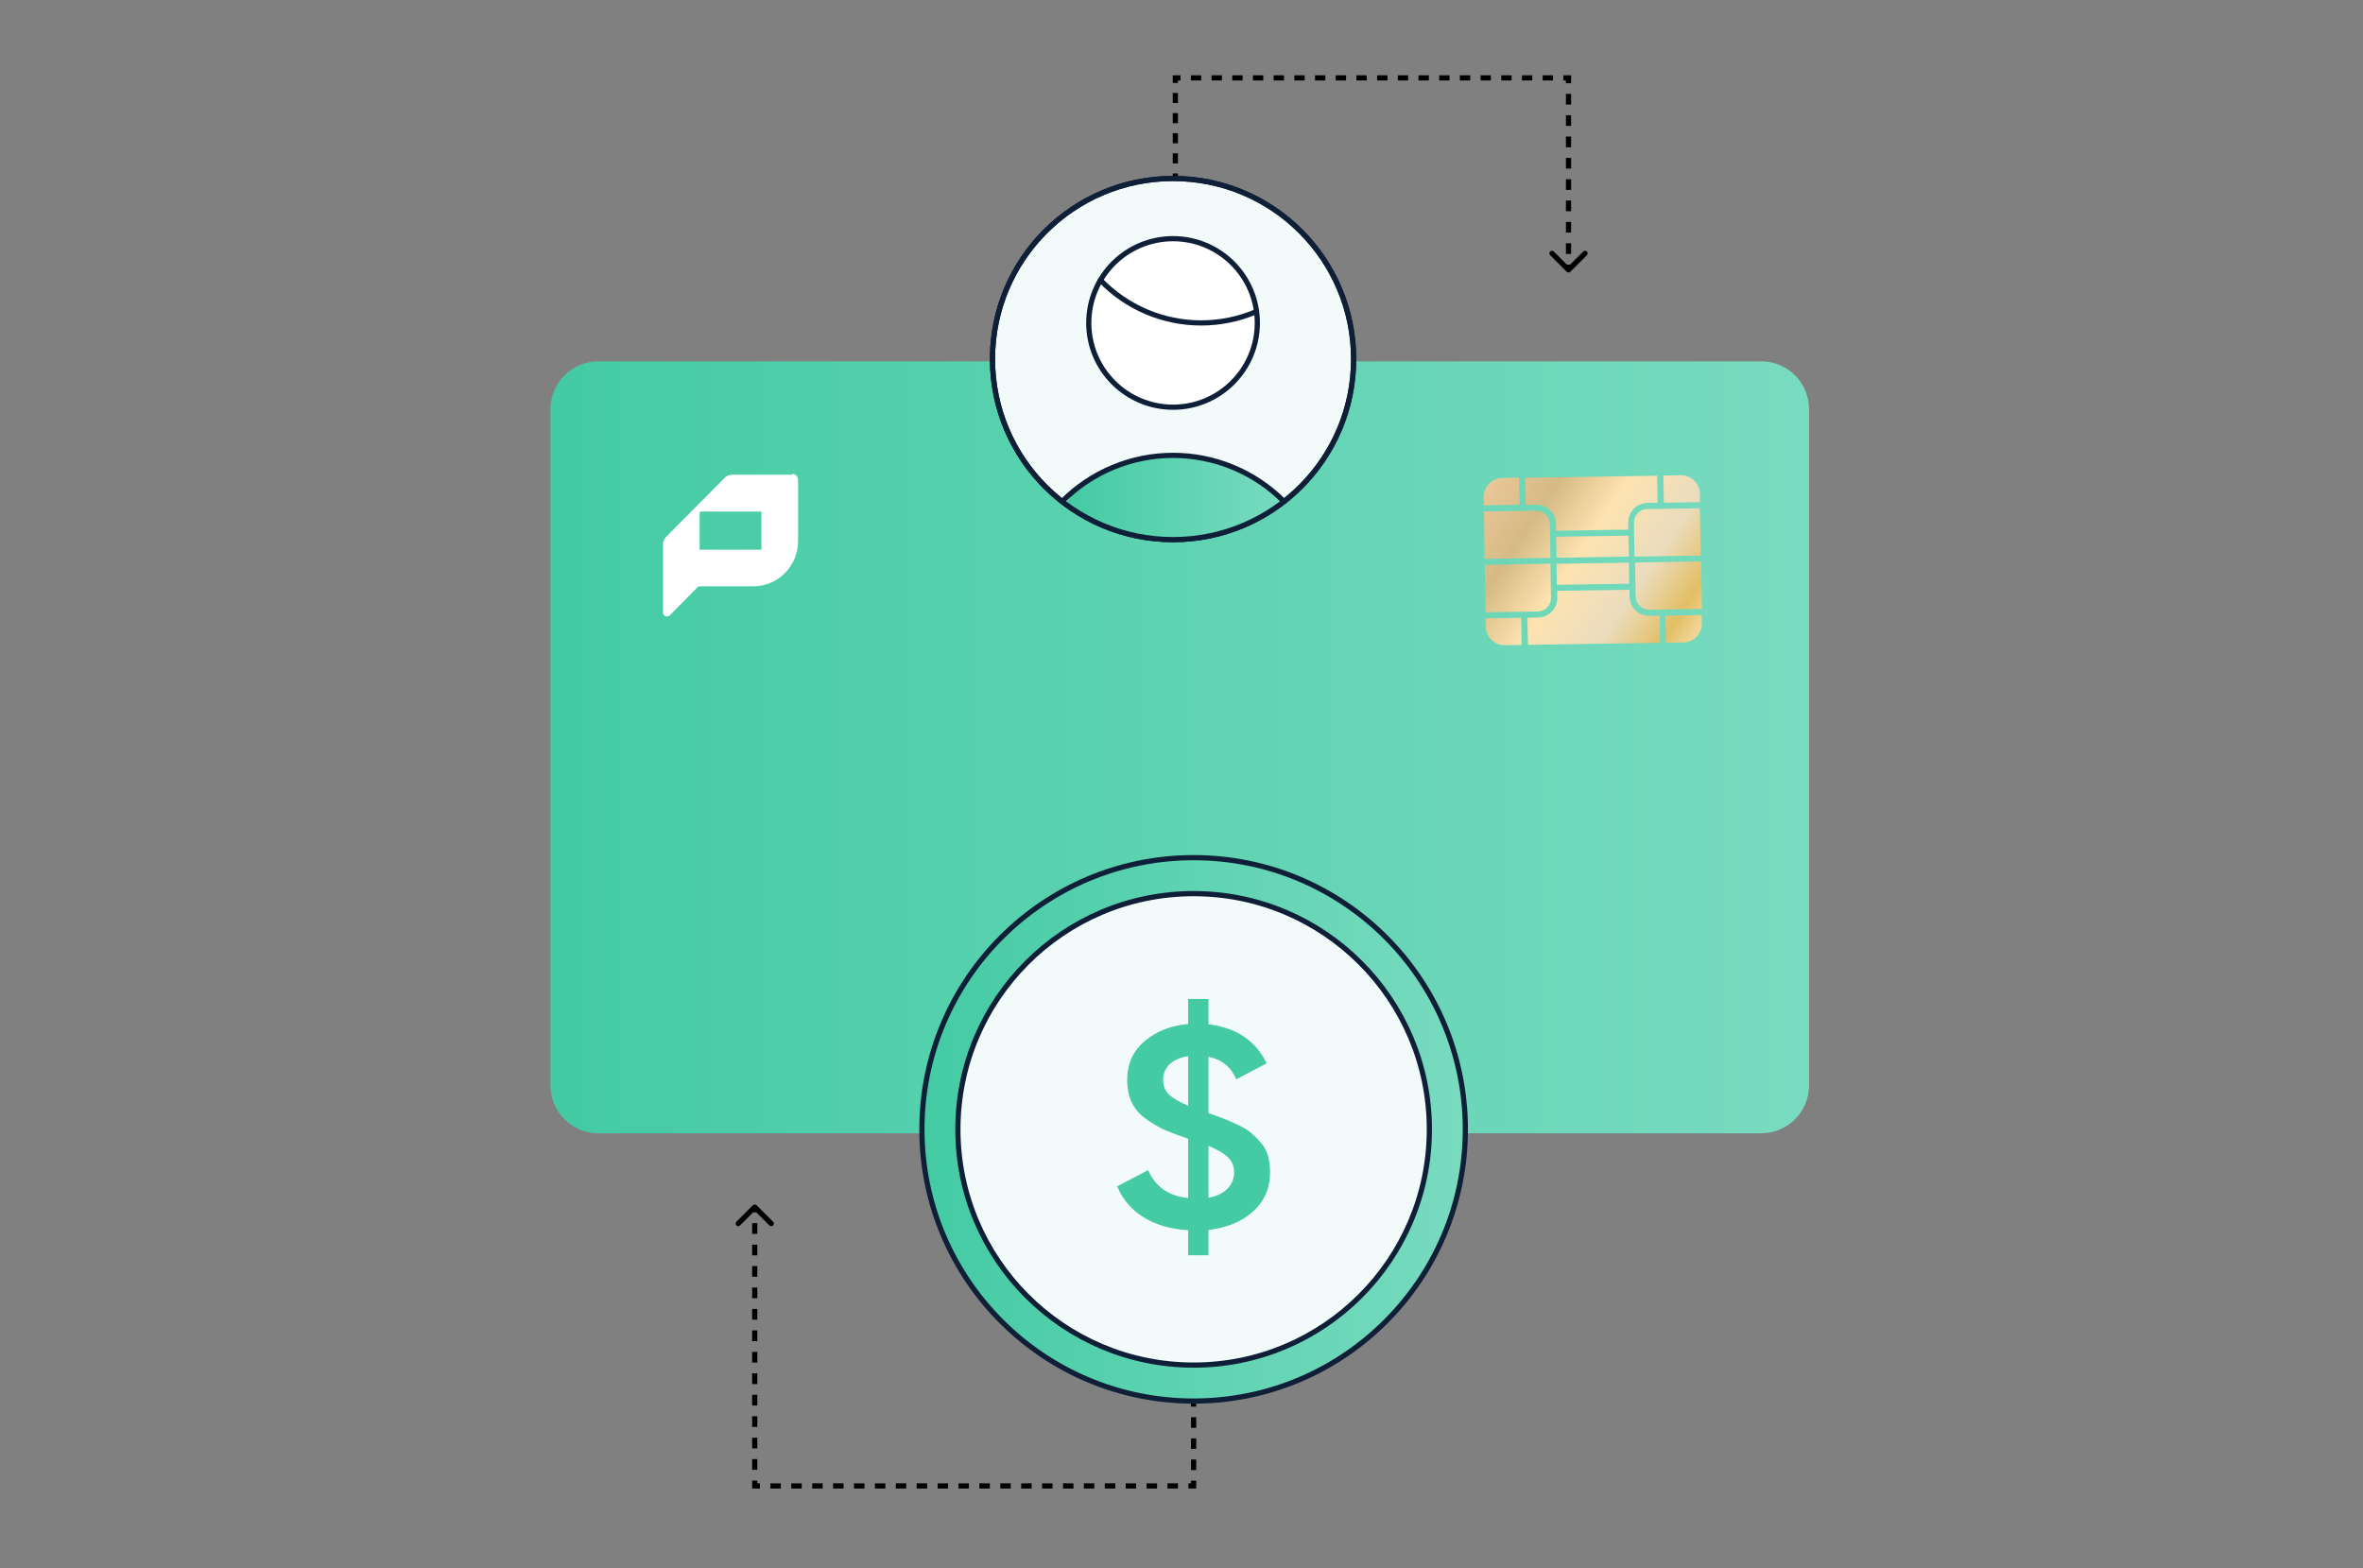 <svg width="455" height="302" viewBox="0 0 455 302" fill="none" xmlns="http://www.w3.org/2000/svg">
<rect x="0" y="0" width="455" height="302" fill="#808080" stroke="none"/>
<path d="M226.313 15V14.5H225.813V15H226.313ZM302.02 15H302.52V14.5H302.02V15ZM301.667 52.327C301.862 52.522 302.179 52.522 302.374 52.327L305.556 49.145C305.751 48.949 305.751 48.633 305.556 48.438C305.361 48.242 305.044 48.242 304.849 48.438L302.02 51.266L299.192 48.438C298.997 48.242 298.68 48.242 298.485 48.438C298.289 48.633 298.289 48.949 298.485 49.145L301.667 52.327ZM226.813 34.367V33.398H225.813V34.367H226.813ZM226.813 31.462V29.525H225.813V31.462H226.813ZM226.813 27.588V25.652H225.813V27.588H226.813ZM226.813 23.715V21.778H225.813V23.715H226.813ZM226.813 19.842V17.905H225.813V19.842H226.813ZM226.813 15.968V15H225.813V15.968H226.813ZM226.313 15.5H227.31V14.5H226.313V15.5ZM229.302 15.5H231.294V14.5H229.302V15.5ZM233.286 15.5H235.279V14.5H233.286V15.5ZM237.271 15.5H239.263V14.5H237.271V15.5ZM241.256 15.5H243.248V14.5H241.256V15.5ZM245.24 15.5H247.232V14.5H245.24V15.5ZM249.225 15.5H251.217V14.5H249.225V15.5ZM253.209 15.5H255.202V14.5H253.209V15.5ZM257.194 15.5H259.186V14.5H257.194V15.5ZM261.178 15.5H263.171V14.5H261.178V15.5ZM265.163 15.5H267.155V14.5H265.163V15.5ZM269.148 15.5H271.14V14.5H269.148V15.5ZM273.132 15.5H275.124V14.5H273.132V15.5ZM277.117 15.5H279.109V14.5H277.117V15.5ZM281.101 15.5H283.094V14.5H281.101V15.5ZM285.086 15.5H287.078V14.5H285.086V15.5ZM289.07 15.5H291.063V14.5H289.07V15.5ZM293.055 15.5H295.047V14.5H293.055V15.5ZM297.04 15.5H299.032V14.5H297.04V15.5ZM301.024 15.5H302.02V14.5H301.024V15.5ZM301.52 15V16.027H302.52V15H301.52ZM301.52 18.081V20.135H302.52V18.081H301.52ZM301.52 22.189V24.243H302.52V22.189H301.52ZM301.52 26.297V28.351H302.52V26.297H301.52ZM301.52 30.405V32.459H302.52V30.405H301.52ZM301.52 34.514V36.568H302.52V34.514H301.52ZM301.52 38.622V40.676H302.52V38.622H301.52ZM301.52 42.73V44.784H302.52V42.73H301.52ZM301.52 46.838V48.892H302.52V46.838H301.52ZM301.52 50.946V51.973H302.52V50.946H301.52Z" fill="black"/>
<path d="M229.835 286.136V286.636H230.335V286.136H229.835ZM145.325 286.136H144.825V286.636H145.325V286.136ZM145.679 232.083C145.483 231.888 145.167 231.888 144.972 232.083L141.79 235.265C141.594 235.461 141.594 235.777 141.79 235.973C141.985 236.168 142.301 236.168 142.497 235.973L145.325 233.144L148.153 235.973C148.349 236.168 148.665 236.168 148.861 235.973C149.056 235.777 149.056 235.461 148.861 235.265L145.679 232.083ZM229.335 253.564V254.582H230.335V253.564H229.335ZM229.335 256.618V258.654H230.335V256.618H229.335ZM229.335 260.689V262.725H230.335V260.689H229.335ZM229.335 264.761V266.797H230.335V264.761H229.335ZM229.335 268.832V270.868H230.335V268.832H229.335ZM229.335 272.904V274.94H230.335V272.904H229.335ZM229.335 276.975V279.011H230.335V276.975H229.335ZM229.335 281.047V283.082H230.335V281.047H229.335ZM229.335 285.118V286.136H230.335V285.118H229.335ZM229.835 285.636H228.829V286.636H229.835V285.636ZM226.817 285.636H224.805V286.636H226.817V285.636ZM222.792 285.636H220.78V286.636H222.792V285.636ZM218.768 285.636H216.756V286.636H218.768V285.636ZM214.744 285.636H212.732V286.636H214.744V285.636ZM210.72 285.636H208.707V286.636H210.72V285.636ZM206.695 285.636H204.683V286.636H206.695V285.636ZM202.671 285.636H200.659V286.636H202.671V285.636ZM198.647 285.636H196.635V286.636H198.647V285.636ZM194.623 285.636H192.61V286.636H194.623V285.636ZM190.598 285.636H188.586V286.636H190.598V285.636ZM186.574 285.636H184.562V286.636H186.574V285.636ZM182.55 285.636H180.538V286.636H182.55V285.636ZM178.525 285.636H176.513V286.636H178.525V285.636ZM174.501 285.636H172.489V286.636H174.501V285.636ZM170.477 285.636H168.465V286.636H170.477V285.636ZM166.453 285.636H164.44V286.636H166.453V285.636ZM162.428 285.636H160.416V286.636H162.428V285.636ZM158.404 285.636H156.392V286.636H158.404V285.636ZM154.38 285.636H152.368V286.636H154.38V285.636ZM150.355 285.636H148.343V286.636H150.355V285.636ZM146.331 285.636H145.325V286.636H146.331V285.636ZM145.825 286.136V285.103H144.825V286.136H145.825ZM145.825 283.038V280.973H144.825V283.038H145.825ZM145.825 278.907V276.842H144.825V278.907H145.825ZM145.825 274.777V272.711H144.825V274.777H145.825ZM145.825 270.646V268.581H144.825V270.646H145.825ZM145.825 266.515V264.45H144.825V266.515H145.825ZM145.825 262.385V260.319H144.825V262.385H145.825ZM145.825 258.254V256.188H144.825V258.254H145.825ZM145.825 254.123V252.058H144.825V254.123H145.825ZM145.825 249.992V247.927H144.825V249.992H145.825ZM145.825 245.862V243.796H144.825V245.862H145.825ZM145.825 241.731V239.666H144.825V241.731H145.825ZM145.825 237.6V235.535H144.825V237.6H145.825ZM145.825 233.47V232.437H144.825V233.47H145.825Z" fill="black"/>
<path d="M339.124 69.579H115.212C110.125 69.579 106 73.704 106 78.792V209.014C106 214.102 110.125 218.227 115.212 218.227H339.124C344.211 218.227 348.336 214.102 348.336 209.014V78.792C348.336 73.704 344.211 69.579 339.124 69.579Z" fill="url(#paint0_linear_949_113279)"/>
<path d="M152.532 91.409H140.943C140.687 91.407 140.433 91.46 140.198 91.565C139.959 91.657 139.742 91.802 139.563 91.987L128.237 103.4C128.054 103.583 127.912 103.803 127.821 104.046C127.716 104.283 127.663 104.542 127.667 104.802V117.928C127.667 118.086 127.713 118.241 127.799 118.373C127.891 118.511 128.02 118.619 128.171 118.684C128.272 118.707 128.377 118.707 128.478 118.684C128.685 118.679 128.882 118.591 129.025 118.44L134.48 112.9H145.061C147.341 112.9 149.528 111.982 151.141 110.347C152.755 108.712 153.665 106.494 153.671 104.179V92.388C153.661 92.089 153.544 91.804 153.342 91.587C153.236 91.479 153.11 91.394 152.97 91.336C152.831 91.279 152.682 91.251 152.532 91.253V91.409ZM146.463 98.506C146.488 98.496 146.514 98.49 146.54 98.49C146.566 98.49 146.593 98.496 146.617 98.506C146.628 98.53 146.634 98.557 146.634 98.584C146.634 98.611 146.628 98.638 146.617 98.662V105.692C146.634 105.742 146.634 105.797 146.617 105.848C146.593 105.858 146.566 105.863 146.54 105.863C146.514 105.863 146.488 105.858 146.463 105.848H134.875C134.85 105.858 134.824 105.863 134.798 105.863C134.772 105.863 134.746 105.858 134.721 105.848C134.705 105.797 134.705 105.742 134.721 105.692V98.728C134.721 98.669 134.744 98.613 134.785 98.571C134.827 98.529 134.882 98.506 134.94 98.506H146.463Z" fill="white"/>
<path d="M299.613 103.363L313.549 103.151L313.664 107.175L299.731 107.398L299.613 103.363ZM313.641 108.349L313.705 112.401L299.77 112.614L299.705 108.562L313.641 108.349ZM298.646 115.131C298.656 115.814 298.394 116.474 297.918 116.965C297.442 117.456 296.79 117.737 296.106 117.748L286.04 117.907L285.899 108.78L298.541 108.536L298.646 115.131ZM296.126 118.909C296.621 118.908 297.11 118.809 297.566 118.617C298.022 118.426 298.436 118.146 298.783 117.793C299.13 117.441 299.403 117.023 299.587 116.564C299.771 116.105 299.863 115.614 299.855 115.119L299.835 113.772L313.771 113.559L313.791 114.906C313.798 115.396 313.901 115.88 314.095 116.33C314.289 116.779 314.57 117.187 314.921 117.528C315.272 117.869 315.688 118.137 316.143 118.318C316.598 118.498 317.085 118.587 317.575 118.58L319.572 118.55L319.649 123.777L294.219 124.172L294.072 118.944L296.126 118.909ZM317.509 117.422C316.833 117.415 316.186 117.144 315.707 116.666C315.228 116.188 314.954 115.542 314.945 114.866L314.844 108.316L327.559 108.119L327.699 117.247L317.509 117.422ZM327.486 106.975L314.718 107.189L314.617 100.64C314.61 99.957 314.873 99.299 315.348 98.809C315.824 98.319 316.473 98.037 317.156 98.023L327.297 97.875L327.486 106.975ZM317.193 96.856C316.703 96.863 316.22 96.966 315.77 97.16C315.32 97.354 314.913 97.634 314.572 97.986C314.231 98.337 313.962 98.752 313.781 99.208C313.601 99.663 313.512 100.15 313.52 100.639L313.54 101.987L299.605 102.199L299.584 100.852C299.568 99.864 299.16 98.922 298.451 98.234C297.742 97.545 296.789 97.166 295.801 97.179L293.768 97.207L293.662 92.001L319.093 91.607L319.166 96.823L317.193 96.856ZM295.81 98.343C296.491 98.334 297.148 98.594 297.638 99.068C298.128 99.542 298.41 100.19 298.423 100.871L298.528 107.431L285.88 107.619L285.739 98.492L295.81 98.343ZM286.09 120.668L286.063 119.043L292.911 118.964L292.999 124.187L289.724 124.238C288.77 124.243 287.852 123.871 287.171 123.202C286.491 122.533 286.102 121.623 286.09 120.668V120.668ZM324.159 123.718L320.768 123.771L320.691 118.544L327.659 118.438L327.686 120.063C327.694 121.013 327.329 121.928 326.67 122.612C326.01 123.296 325.108 123.693 324.159 123.718V123.718ZM327.317 95.08L327.341 96.694L320.373 96.8L320.296 91.574L323.672 91.514C324.627 91.509 325.545 91.88 326.227 92.548C326.91 93.215 327.301 94.125 327.317 95.08V95.08ZM289.248 92.03L292.523 91.979L292.597 97.195L285.724 97.306L285.7 95.692C285.693 94.739 286.063 93.822 286.73 93.142C287.397 92.462 288.306 92.073 289.259 92.061L289.248 92.03Z" fill="url(#paint1_linear_949_113279)"/>
<path d="M225.874 103.912C245.078 103.912 260.646 88.344 260.646 69.139C260.646 49.935 245.078 34.367 225.874 34.367C206.67 34.367 191.102 49.935 191.102 69.139C191.102 88.344 206.67 103.912 225.874 103.912Z" fill="#F2FBF9" stroke="#0F1F38" stroke-linecap="round" stroke-linejoin="round"/>
<path d="M213.109 101.271L205.187 96.869L207.827 93.348L214.87 89.827L226.314 87.186L237.758 89.827L247.441 95.989L245.681 97.749L235.117 103.031L221.912 103.912L213.109 101.271Z" fill="url(#paint2_linear_949_113279)"/>
<path d="M225.874 103.912C245.078 103.912 260.646 88.344 260.646 69.139C260.646 49.935 245.078 34.367 225.874 34.367C206.67 34.367 191.102 49.935 191.102 69.139C191.102 88.344 206.67 103.912 225.874 103.912Z" stroke="#0F1F38" stroke-linecap="round" stroke-linejoin="round"/>
<path d="M225.874 78.412C234.836 78.412 242.101 71.147 242.101 62.185C242.101 53.223 234.836 45.958 225.874 45.958C216.912 45.958 209.646 53.223 209.646 62.185C209.646 71.147 216.912 78.412 225.874 78.412Z" fill="white" stroke="#0F1F38" stroke-linecap="round" stroke-linejoin="round"/>
<path d="M211.89 53.944C214.402 56.55 217.414 58.624 220.746 60.039C224.078 61.455 227.661 62.185 231.282 62.184C234.949 62.185 238.577 61.438 241.945 59.989" stroke="#0F1F38" stroke-linecap="round" stroke-linejoin="round"/>
<path d="M247.24 96.575C244.441 93.757 241.111 91.522 237.444 89.996C233.777 88.47 229.845 87.685 225.873 87.685C221.901 87.685 217.969 88.47 214.302 89.996C210.635 91.522 207.306 93.757 204.506 96.575" stroke="#0F1F38" stroke-linecap="round" stroke-linejoin="round"/>
<circle cx="229.835" cy="217.472" r="52.319" fill="url(#paint3_linear_949_113279)" stroke="#0F1F38"/>
<circle cx="229.835" cy="217.473" r="45.392" fill="#F2FBF9" stroke="#0F1F38"/>
<path d="M244.555 225.702C244.555 228.81 243.451 231.351 241.244 233.325C239.077 235.263 236.227 236.432 232.695 236.835V241.715H228.782V236.889C225.45 236.707 222.601 235.884 220.233 234.422C217.865 232.959 216.159 230.967 215.115 228.444L221.075 225.318C222.48 228.536 225.049 230.327 228.782 230.693V219.286C226.975 218.665 225.511 218.116 224.387 217.641C223.263 217.129 222.059 216.434 220.774 215.557C219.53 214.68 218.587 213.619 217.945 212.376C217.343 211.097 217.042 209.616 217.042 207.934C217.042 204.863 218.166 202.377 220.413 200.476C222.661 198.575 225.45 197.478 228.782 197.186V192.36H232.695V197.241C238.073 197.899 241.806 200.403 243.893 204.754L238.053 207.825C237.01 205.448 235.223 204.004 232.695 203.492V214.351C233.979 214.789 234.943 215.137 235.585 215.393C236.267 215.648 237.15 216.032 238.234 216.544C239.358 217.056 240.22 217.568 240.822 218.08C241.425 218.591 242.047 219.213 242.689 219.944C243.371 220.675 243.853 221.534 244.134 222.522C244.415 223.472 244.555 224.532 244.555 225.702ZM223.965 207.934C223.965 209.068 224.326 210 225.049 210.731C225.812 211.462 227.056 212.194 228.782 212.925V203.383C227.297 203.602 226.113 204.114 225.23 204.918C224.387 205.723 223.965 206.728 223.965 207.934ZM232.695 230.638C234.3 230.345 235.525 229.76 236.367 228.883C237.21 228.006 237.632 226.964 237.632 225.757C237.632 224.551 237.23 223.582 236.428 222.851C235.625 222.083 234.381 221.352 232.695 220.657V230.638Z" fill="#44CBA4"/>
<defs>
<linearGradient id="paint0_linear_949_113279" x1="348.286" y1="143.901" x2="106.017" y2="143.901" gradientUnits="userSpaceOnUse">
<stop stop-color="#79DBBF"/>
<stop offset="0.99" stop-color="#44CBA4"/>
</linearGradient>
<linearGradient id="paint1_linear_949_113279" x1="275.992" y1="101.615" x2="324.374" y2="133.726" gradientUnits="userSpaceOnUse">
<stop stop-color="#F1CCA0"/>
<stop offset="0.26" stop-color="#D6BA85"/>
<stop offset="0.45" stop-color="#FDE3B0"/>
<stop offset="0.67" stop-color="#EBDCBE"/>
<stop offset="0.84" stop-color="#E2BF65"/>
<stop offset="1" stop-color="#FFEBC5"/>
</linearGradient>
<linearGradient id="paint2_linear_949_113279" x1="247.433" y1="95.549" x2="205.19" y2="95.549" gradientUnits="userSpaceOnUse">
<stop stop-color="#79DBBF"/>
<stop offset="0.99" stop-color="#44CBA4"/>
</linearGradient>
<linearGradient id="paint3_linear_949_113279" x1="282.632" y1="217.47" x2="177.024" y2="217.47" gradientUnits="userSpaceOnUse">
<stop stop-color="#79DBBF"/>
<stop offset="0.99" stop-color="#44CBA4"/>
</linearGradient>
</defs>
</svg>

